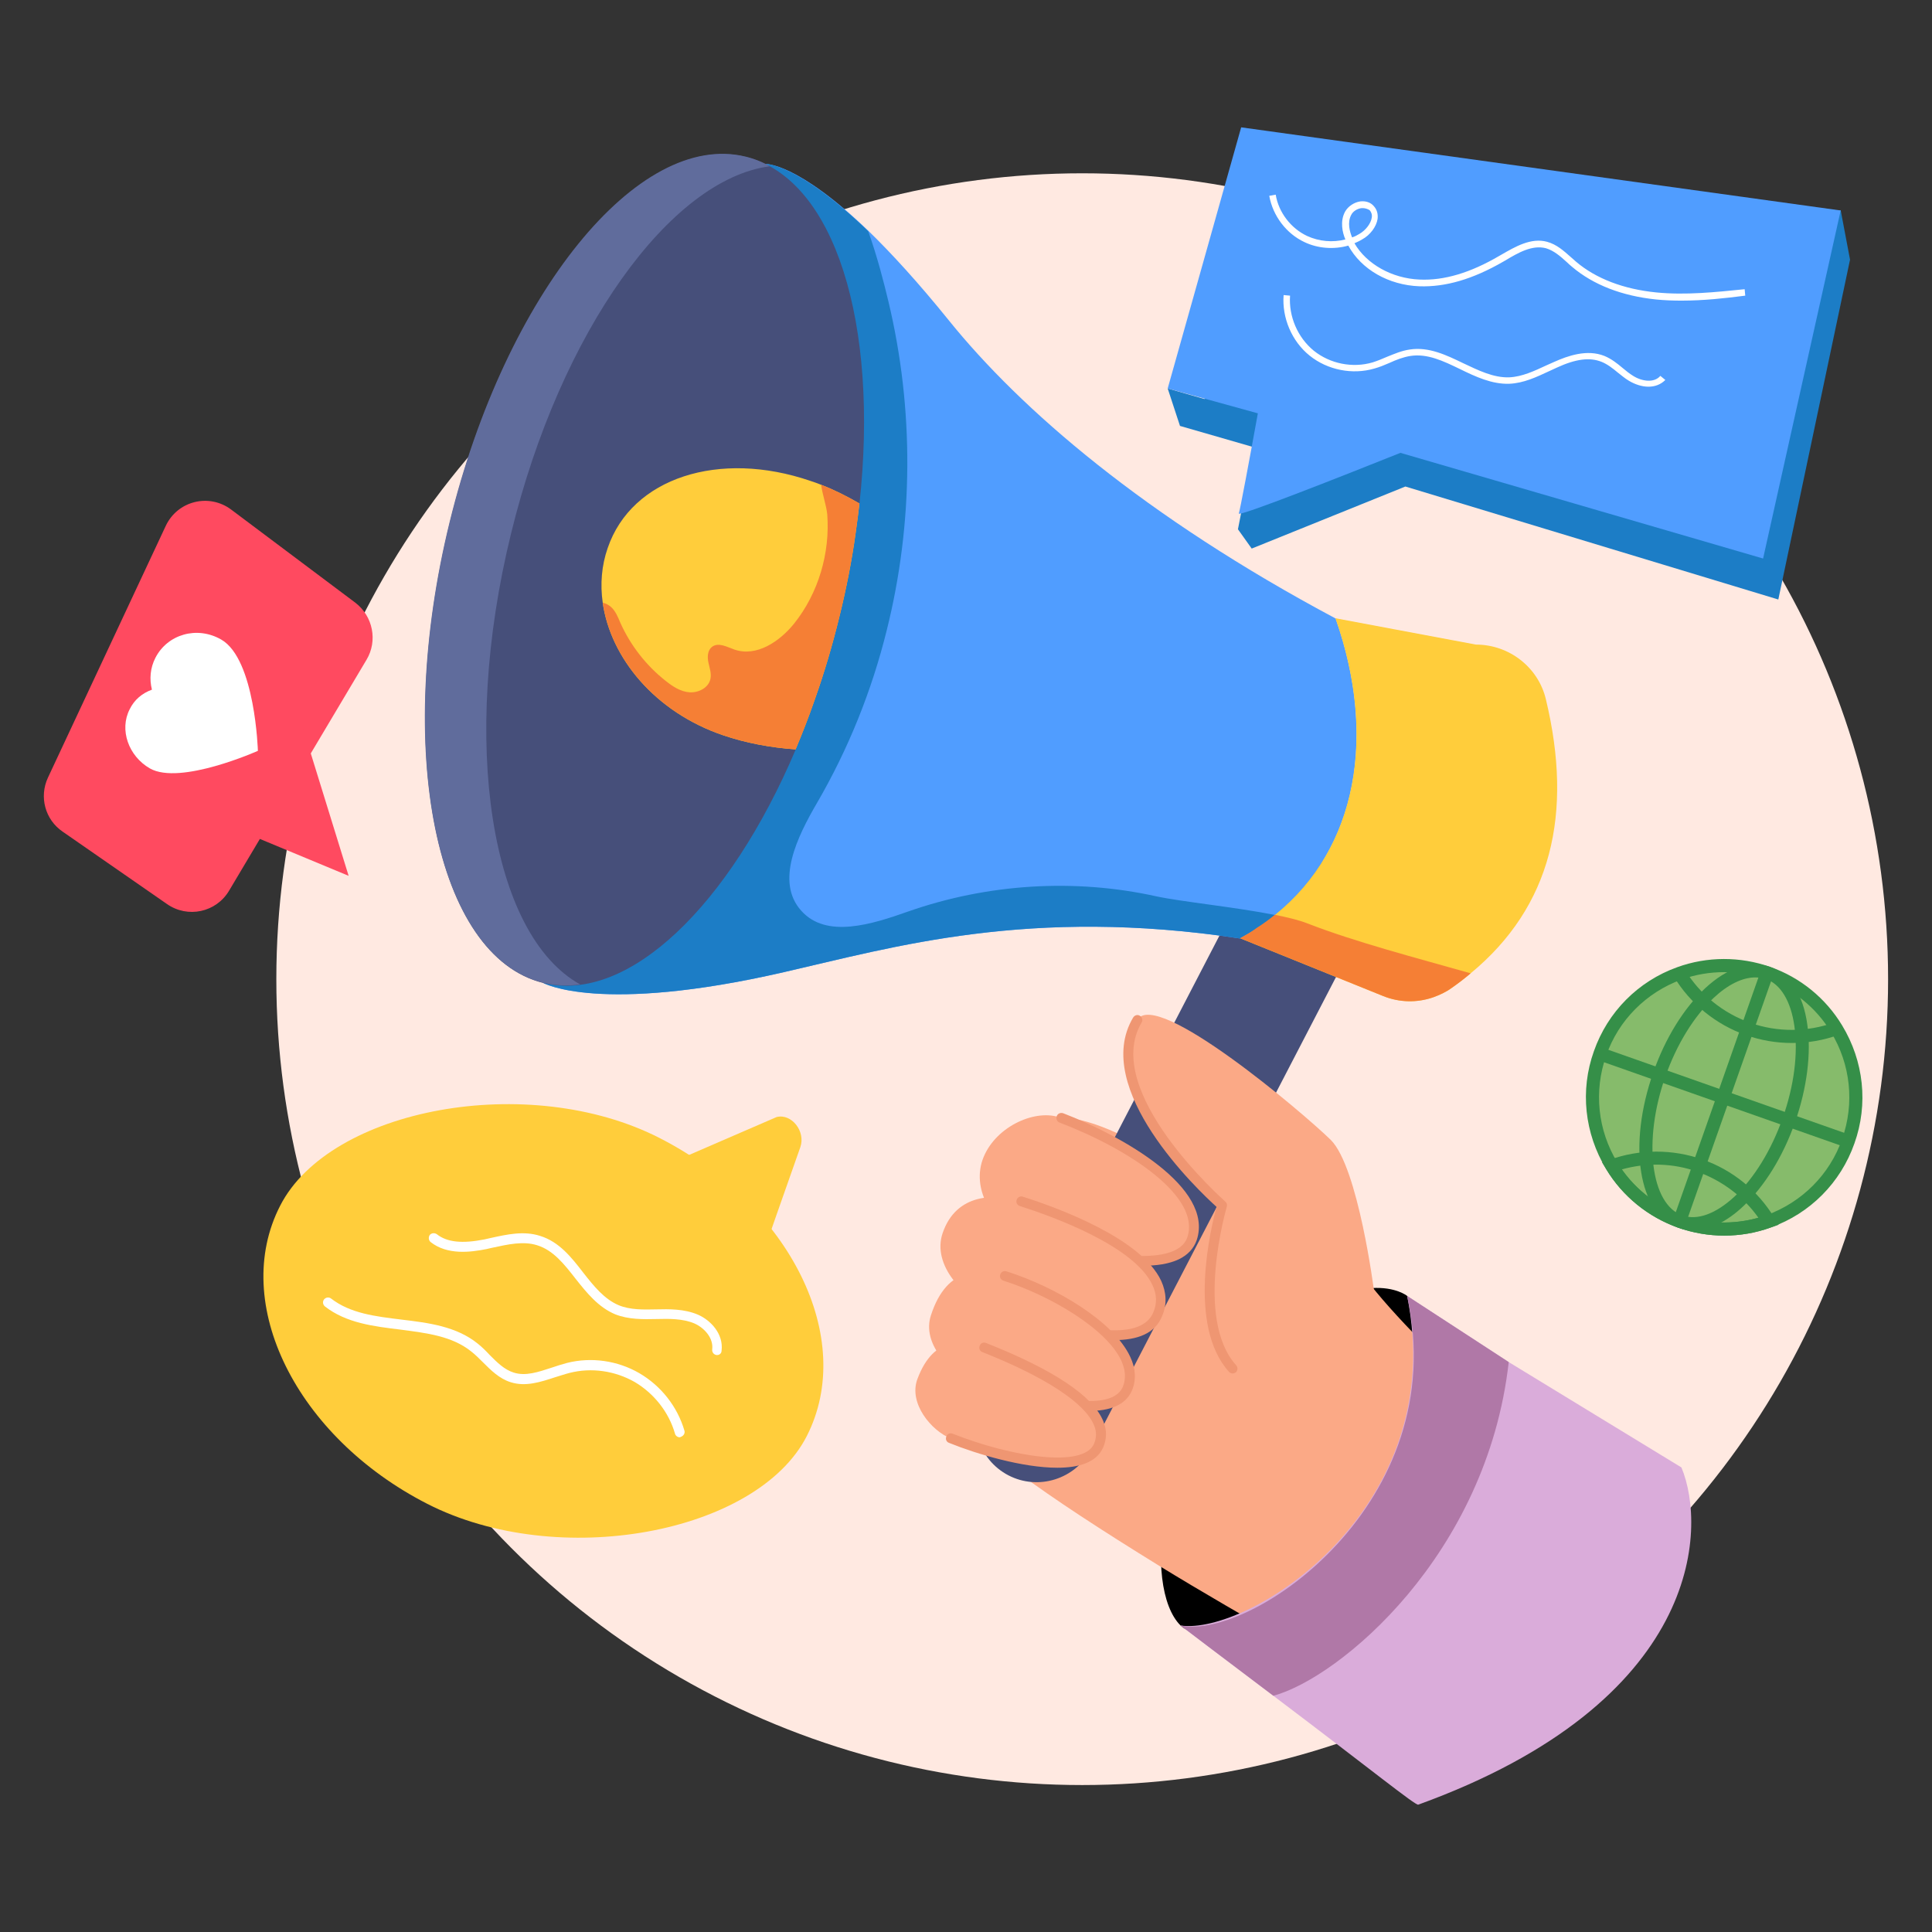 <svg id="Layer_1" enable-background="new 0 0 66 66" viewBox="0 0 66 66" xmlns="http://www.w3.org/2000/svg"><rect x="0" y="0" width="66" height="66" fill="#333333" stroke="none"/><g><g><g><g><circle cx="36.97" cy="33.45" fill="#ffe9e1" r="27.53"/></g><g><g><g><g><g><path d="m48.07 44.27s-1.56-1.28-5.07 1.7-3.98 8.26-2.67 9.56c1.32 1.31 7.47-3.13 7.92-3.46s2.12-2.25 2.12-2.25-.31-1.81-.49-2.32c-.17-.52-1.81-3.23-1.81-3.23z"/></g></g><g><g><path d="m41.67 40.82s-4.69-3.47-6.02-2.44-3.37 8.33-2.9 9.91c.27.91 2.94 2.79 6.85 5.2 2.85 1.75 6.73 3.88 6.73 3.88 3-1.79 4.95-4.15 4.16-8.02l.61-1.22-.99-.85-.07-.06c-1.14-.98-3.09-2.98-3.7-4" fill="#fba986"/></g></g><g><path d="m57.44 50.13-5.9-3.6-3.47-2.26c1.47 7.3-5.42 11.6-7.74 11.26.06.05 1.41 1.07 3.17 2.4 3.39 2.56 4.85 3.75 4.95 3.72 9.68-3.51 9.87-9.42 8.99-11.52z" fill="#daacda"/></g><g><path d="m51.54 46.53-3.47-2.26c1.56 7.06-5.33 11.78-7.74 11.26.06.05 1.41 1.07 3.17 2.4 2.26-.61 7.3-4.81 8.04-11.4z" fill="#b078a7"/></g><g><g><g><g><path d="m34.45 50.4c1.02.53 2.29.13 2.82-.89l9.1-17.54c.44-.84.11-1.88-.74-2.32l-.66-.34c-.84-.44-1.88-.11-2.32.74l-9.1 17.54c-.52 1.02-.12 2.28.9 2.81z" fill="#464f7a"/></g><g><path d="m18.56 33.58s1.91 1.08 8.22-.37c3.76-.86 8.4-2.24 15.58-1.15.2-.11.4-.23.59-.35 3.36-2.21 4.17-6.34 2.68-10.58-6.53-3.48-10.77-7.15-13.22-10.19-1.05-1.3-1.96-2.29-2.73-3.04-2.46-2.37-3.54-2.3-3.54-2.3s-3.24 15.3-3.49 15.52c-.04.03.53.25 1.5.57-1.76 4.14-5.59 11.89-5.59 11.89z" fill="#509dff"/></g><g><path d="m42.36 32.05 4.9 1.98c.55.22 1.15.23 1.7.04.22-.08.44-.18.63-.32.23-.16.45-.33.65-.5 2.76-2.28 3.51-5.45 2.57-9.36-.26-1.1-1.26-1.87-2.39-1.87l-4.8-.9c1.4 3.97.78 7.84-2.06 10.13-.19.16-.4.31-.62.45-.18.13-.38.24-.58.35z" fill="#ffcd3b"/></g><g><path d="m18.56 33.58s1.91 1.08 8.22-.37c3.76-.86 8.4-2.24 15.58-1.15.2-.11.4-.23.59-.35.22-.14.43-.29.62-.45-1.34-.27-3.18-.45-4.07-.64-2.8-.62-5.77-.43-8.48.52-1.22.43-2.79.94-3.65-.03-.89-.99-.13-2.53.54-3.68 1.07-1.84 1.87-3.83 2.38-5.89.92-3.67.94-7.56.06-11.24-.16-.67-.38-1.53-.69-2.4-2.46-2.37-3.54-2.3-3.54-2.3s-3.22 15.3-3.47 15.52c-.04.03.53.25 1.5.57-1.76 4.14-5.59 11.89-5.59 11.89z" fill="#1c7dc6"/></g><g><path d="m42.36 32.05 4.9 1.98c.55.22 1.15.23 1.7.04.22-.08.44-.18.63-.32.23-.16.45-.33.65-.5-1.83-.52-3.95-1.07-5.59-1.71-.28-.11-.66-.2-1.1-.29-.19.16-.4.31-.62.45-.17.13-.37.24-.57.35z" fill="#f57f35"/></g><g><path d="m18.56 33.58c2.91.71 6.36-2.65 8.62-7.97.23-.55.45-1.11.65-1.69.32-.9.6-1.84.84-2.82.24-.97.43-1.94.56-2.88.05-.34.09-.68.13-1.01.67-6.13-.83-11.1-3.88-11.85-3.67-.9-8.2 4.69-10.11 12.48s-.48 14.84 3.19 15.74z" fill="#464f7a"/></g><g><path d="m18.55 33.57c.41.1.84.12 1.27.06-3.05-1.69-4.12-8.24-2.36-15.41 1.69-6.92 5.45-12.1 8.84-12.54-.26-.15-.54-.26-.83-.33-3.67-.9-8.2 4.69-10.11 12.48s-.48 14.84 3.19 15.74z" fill="#606c9c"/></g><g><path d="m20.59 20.59c.27 1.89 1.79 3.74 4.12 4.53.76.26 1.61.42 2.47.48.23-.55.45-1.11.65-1.69.32-.9.6-1.84.84-2.82.24-.97.43-1.94.56-2.88.05-.34.09-.68.13-1.01-.43-.25-.87-.47-1.31-.64-.12-.05-.24-.09-.36-.13-3.12-1.07-6.11-.11-6.93 2.29-.21.6-.26 1.24-.17 1.87z" fill="#ffcd3b"/></g><g><path d="m20.59 20.59c.27 1.89 1.79 3.74 4.12 4.53.76.26 1.61.42 2.47.48.23-.55.45-1.11.65-1.69.32-.9.6-1.84.84-2.82.24-.97.43-1.94.56-2.88.05-.34.09-.68.13-1.01-.43-.25-.87-.47-1.31-.64.05.35.18.71.21 1.01.1 1.32-.3 2.69-1.13 3.73-.5.62-1.29 1.15-2.04.89-.26-.09-.55-.26-.77-.09-.15.12-.16.34-.12.53s.11.38.07.56c-.06.3-.4.48-.71.46s-.58-.2-.82-.39c-.67-.53-1.2-1.21-1.55-1.99-.08-.19-.16-.39-.31-.53-.08-.07-.18-.13-.29-.15z" fill="#f57f35"/></g></g><g><path d="m34.76 42.11c2.3.88 5.5 1.53 5.95.21.53-1.56-2.16-3.25-4.46-4.13-.85-.33-2.21.27-2.65 1.34s.31 2.25 1.16 2.58z" fill="#fba986"/></g><g><path d="m39.03 43.24c-1.29 0-3-.47-4.32-.97-.09-.03-.13-.13-.1-.22s.13-.13.22-.1c1.89.73 4.26 1.25 5.29.77.23-.11.37-.25.44-.45.47-1.37-1.93-2.99-4.36-3.92-.09-.03-.13-.13-.1-.22s.13-.13.22-.1c1.98.76 5.17 2.53 4.56 4.34-.1.28-.3.5-.61.65-.34.16-.76.22-1.24.22z" fill="#ef9672"/></g><g><path d="m33.81 44.64c2.35.75 5.17 1.63 5.74.26.7-1.68-2.31-3.1-4.66-3.85-.87-.28-2.22-.31-2.69 1.08-.37 1.09.74 2.23 1.61 2.51z" fill="#fba986"/></g><g><path d="m38.06 45.78c-1.22 0-2.87-.53-4.3-.98-.09-.03-.14-.12-.11-.21s.12-.14.21-.11c2.12.67 5.02 1.6 5.54.35.13-.31.12-.61-.03-.93-.62-1.33-3.37-2.33-4.53-2.7-.09-.03-.14-.12-.11-.21s.12-.14.21-.11c1.2.38 4.06 1.43 4.73 2.88.18.4.2.8.03 1.2-.24.6-.85.82-1.64.82z" fill="#ef9672"/></g><g><path d="m33.19 47.12c2.04.65 4.82 1.51 5.32.31.61-1.46-2.14-3.19-4.18-3.84-.76-.24-1.97-.4-2.53 1.35-.31.95.63 1.94 1.39 2.18z" fill="#fba986"/></g><g><path d="m37.2 48.2c-1.16 0-2.76-.51-4.05-.92-.09-.03-.14-.12-.11-.21s.12-.14.21-.11c1.74.55 4.66 1.48 5.11.41.11-.27.09-.56-.05-.88-.51-1.11-2.46-2.24-4.03-2.74-.09-.03-.14-.12-.11-.21s.12-.14.21-.11c1.68.53 3.67 1.71 4.23 2.92.19.4.21.79.06 1.15-.22.51-.77.7-1.47.7z" fill="#ef9672"/></g><g><path d="m32.48 49.14c1.77.7 4.56 1.32 5.03.27.61-1.35-2.13-2.66-3.89-3.36-.66-.26-1.71-.47-2.28 1.06-.31.83.48 1.77 1.14 2.03z" fill="#fba986"/></g><g><path d="m36.12 50.14c-1.18 0-2.74-.46-3.7-.85-.09-.03-.13-.13-.09-.22.03-.09.13-.13.22-.09 2.03.8 4.45 1.17 4.82.35.09-.21.1-.42 0-.65-.31-.75-1.66-1.64-3.81-2.49-.09-.03-.13-.13-.09-.22.03-.09.13-.13.22-.09 2.3.91 3.65 1.81 4 2.67.13.31.12.62-.01.91-.23.5-.82.68-1.56.68z" fill="#ef9672"/></g></g><g><path d="m46.94 44.11s-.54-4.24-1.48-5.17c-.94-.92-5.96-5.18-6.61-4.1-1.49 2.51 2.9 6.33 2.9 6.33s-1.17 3.91.36 5.58" fill="#fba986"/></g><g><path d="m42.11 46.92c-.05 0-.09-.02-.12-.05-1.45-1.59-.61-4.99-.43-5.64-.62-.56-4.3-4.04-2.85-6.47.05-.08.15-.11.23-.06s.11.15.06.23c-1.4 2.36 2.82 6.08 2.86 6.12.05.04.07.11.05.17-.01.04-1.12 3.83.32 5.42.06.07.06.17-.01.24-.03.02-.07.04-.11.04z" fill="#ef9672"/></g></g></g></g></g><g><g><path d="m39.89 13.27.42 1.28 2.53.73-.55 2.8.47.66 5.25-2.12 12.74 3.86 2.45-11.61-.32-1.69-3.65 1.08-18.09 5.37z" fill="#1c7dc6"/></g><g><path d="m42.4 4.35-2.51 8.92 3.08.85c-.3 1.66-.61 3.31-.65 3.42-.07.15 3.67-1.33 5.52-2.07l12.39 3.61 2.65-11.89z" fill="#509dff"/></g></g><g><g><path d="m57.45 10.27c-.29 0-.59-.01-.88-.04-1.16-.12-2.14-.5-2.86-1.11-.06-.05-.12-.1-.18-.16-.23-.21-.45-.4-.72-.48-.47-.12-.94.15-1.39.42l-.07.04c-1.04.6-1.97.87-2.86.84-1.06-.04-1.99-.58-2.43-1.39-.49.14-1.04.1-1.5-.12-.62-.29-1.08-.9-1.2-1.58l.22-.04c.1.61.52 1.15 1.07 1.41.41.19.88.23 1.31.12-.1-.23-.19-.62-.01-.95.1-.18.31-.32.52-.35.18-.02.35.03.46.16.11.12.15.27.13.44-.04.26-.25.55-.53.7-.08.05-.17.09-.26.13.41.71 1.28 1.2 2.22 1.24.84.04 1.74-.23 2.73-.81l.07-.04c.47-.27 1.01-.59 1.56-.44.33.09.57.31.82.53.06.05.11.1.17.15.68.58 1.63.94 2.74 1.05 1 .1 2.03-.01 3.02-.11l.02.22c-.7.09-1.43.17-2.17.17zm-10.89-3.16c-.02 0-.04 0-.05 0-.15.02-.29.11-.35.23-.14.26-.05.58.03.77.09-.03.17-.07.25-.12.21-.12.39-.35.42-.55.02-.1-.01-.19-.07-.26-.08-.05-.17-.07-.23-.07z" fill="#fff"/></g></g><g><path d="m56.31 13.21c-.22 0-.46-.08-.66-.2-.14-.08-.26-.19-.38-.28-.18-.15-.36-.29-.56-.37-.4-.16-.88-.1-1.53.2-.09.04-.17.08-.26.12-.43.2-.87.41-1.36.43-.59.02-1.15-.24-1.68-.5-.58-.28-1.12-.54-1.7-.45-.25.04-.48.13-.72.24-.16.07-.33.14-.51.19-.75.22-1.6.05-2.21-.44s-.95-1.29-.89-2.07l.22.02c-.05.71.26 1.43.81 1.88.56.45 1.33.6 2.01.4.16-.05.33-.12.49-.19.25-.1.5-.21.78-.25.65-.1 1.25.19 1.83.47.51.24 1.03.5 1.57.48.44-.02.86-.22 1.27-.41.09-.04.18-.08.27-.12.45-.2 1.11-.44 1.71-.2.24.1.43.25.62.41.12.1.23.19.36.27.3.19.72.25.93 0l.17.14c-.16.16-.36.23-.58.23z" fill="#fff"/></g><g><path d="m9.57 41.19c1.7-3.33 8.5-4.6 12.97-2.31s6.72 6.85 5.02 10.18-8.5 4.6-12.97 2.31-6.73-6.85-5.02-10.18z" fill="#ffcd3b"/></g><g><path d="m26.06 42.85c.07-.22.78-2.25 1.28-3.66.19-.54-.3-1.16-.81-1.03l-3.65 1.58z" fill="#ffcd3b"/></g><g><path d="m23.22 49.1c-.07 0-.14-.05-.16-.12-.21-.74-.72-1.38-1.38-1.77-.67-.38-1.47-.5-2.22-.31-.16.04-.33.1-.5.15-.49.16-1 .33-1.51.17-.39-.12-.68-.41-.96-.69-.13-.13-.25-.25-.39-.36-.66-.53-1.52-.63-2.43-.75-.9-.11-1.84-.22-2.57-.79-.07-.06-.09-.16-.03-.24.06-.07.16-.09.24-.03.66.51 1.51.61 2.41.72.92.11 1.87.23 2.6.82.15.12.28.25.41.39.26.26.5.5.82.6.41.13.84-.02 1.3-.17.17-.06.34-.11.52-.16.83-.21 1.73-.08 2.47.35s1.3 1.14 1.54 1.96c.03.09-.03.18-.11.21-.02.01-.04.02-.05.02z" fill="#fff"/></g><g><path d="m24.5 46.29c-.01 0-.01 0-.02 0-.09-.01-.16-.09-.15-.19.05-.39-.27-.74-.61-.89-.4-.17-.88-.16-1.28-.15-.47.01-.96.02-1.42-.16-.58-.24-.98-.74-1.36-1.22-.39-.5-.76-.97-1.31-1.14-.47-.15-1-.03-1.51.08-.08.02-.15.03-.22.05-.55.11-1.34.21-1.91-.24-.07-.06-.08-.16-.03-.24.06-.07.16-.08.24-.03.35.28.87.33 1.63.18.07-.02.15-.03.22-.05.55-.12 1.12-.25 1.68-.07.65.2 1.07.73 1.47 1.25.37.47.72.91 1.22 1.12.39.16.84.15 1.28.14.43-.01.95-.02 1.42.18.44.19.88.66.81 1.23 0 .09-.07.15-.15.15z" fill="#fff"/></g></g><g><g><path d="m7.83 30.42 4.69-7.88c.39-.65.22-1.49-.38-1.95l-4.24-3.18c-.76-.57-1.84-.3-2.24.56l-4.02 8.59c-.31.66-.1 1.44.5 1.85l3.56 2.47c.71.5 1.69.29 2.13-.46z" fill="#ff4a60"/></g><g><path d="m11.91 29.92-2.05-6.63-2.64 4.68z" fill="#ff4a60"/></g><g><path d="m5.12 26.25c1.03.59 3.69-.6 3.69-.6s-.09-3.13-1.25-3.8c-.83-.48-1.84-.18-2.25.62-.18.35-.21.73-.12 1.09-.33.12-.6.34-.76.67-.36.7-.04 1.6.69 2.02z" fill="#fff"/></g></g><g><circle cx="58.9" cy="37.49" fill="#86bb6b" r="4.5"/></g><g><path d="m58.9 42.21c-.53 0-1.06-.09-1.57-.27-1.02-.36-1.9-1.07-2.46-2-.74-1.22-.9-2.69-.42-4.03.47-1.34 1.51-2.39 2.85-2.87 1.02-.37 2.15-.37 3.17-.01 1.03.36 1.9 1.07 2.46 2 .74 1.22.9 2.69.42 4.03-.47 1.34-1.51 2.39-2.85 2.87-.52.19-1.06.28-1.6.28zm0-9c-.49 0-.98.08-1.45.25-1.21.44-2.16 1.39-2.58 2.6-.43 1.22-.29 2.55.38 3.65.51.84 1.3 1.48 2.23 1.81s1.95.32 2.87-.01c1.21-.44 2.16-1.39 2.58-2.6.43-1.22.29-2.55-.38-3.65-.51-.84-1.3-1.48-2.23-1.81-.46-.16-.94-.24-1.42-.24z" fill="#358f48"/></g><g><g><path d="m61.21 35.63c-.53 0-1.06-.09-1.57-.27-1.02-.36-1.9-1.07-2.46-2l.38-.23c.51.84 1.3 1.48 2.23 1.81s1.95.32 2.87-.01l.15.42c-.51.19-1.05.28-1.6.28z" fill="#358f48"/></g><g><path d="m58.9 42.21c-.53 0-1.06-.09-1.57-.27-1.02-.36-1.9-1.07-2.46-2l-.14-.23.26-.09c1.02-.37 2.15-.37 3.17-.01 1.03.36 1.9 1.07 2.46 2l.14.23-.26.09c-.52.19-1.06.28-1.6.28zm-3.5-2.26c.51.72 1.24 1.27 2.07 1.57.84.3 1.75.32 2.6.08-.51-.72-1.24-1.27-2.08-1.57-.83-.3-1.74-.32-2.59-.08z" fill="#358f48"/></g></g><g><path d="m57.83 42.03c-.17 0-.34-.03-.5-.09-1.36-.48-1.73-2.81-.85-5.31.41-1.17 1.04-2.18 1.76-2.86.76-.71 1.56-.98 2.23-.74s1.13.94 1.27 1.97c.14.98-.01 2.17-.42 3.34-.41 1.17-1.04 2.18-1.76 2.86-.58.55-1.18.83-1.73.83zm2.13-8.64c-.43 0-.93.24-1.42.7-.67.63-1.26 1.58-1.65 2.69-.77 2.19-.5 4.36.58 4.74.51.18 1.14-.05 1.78-.64.67-.63 1.26-1.58 1.65-2.69.39-1.1.53-2.21.4-3.13-.12-.86-.47-1.44-.98-1.62-.12-.03-.23-.05-.36-.05z" fill="#358f48"/></g><g><path d="m54.39 37.26h9v.45h-9z" fill="#358f48" transform="matrix(.332 -.943 .943 .332 3.967 80.577)"/></g><g><path d="m58.67 32.98h.45v9h-.45z" fill="#358f48" transform="matrix(.332 -.943 .943 .332 3.966 80.576)"/></g></g></g></svg>